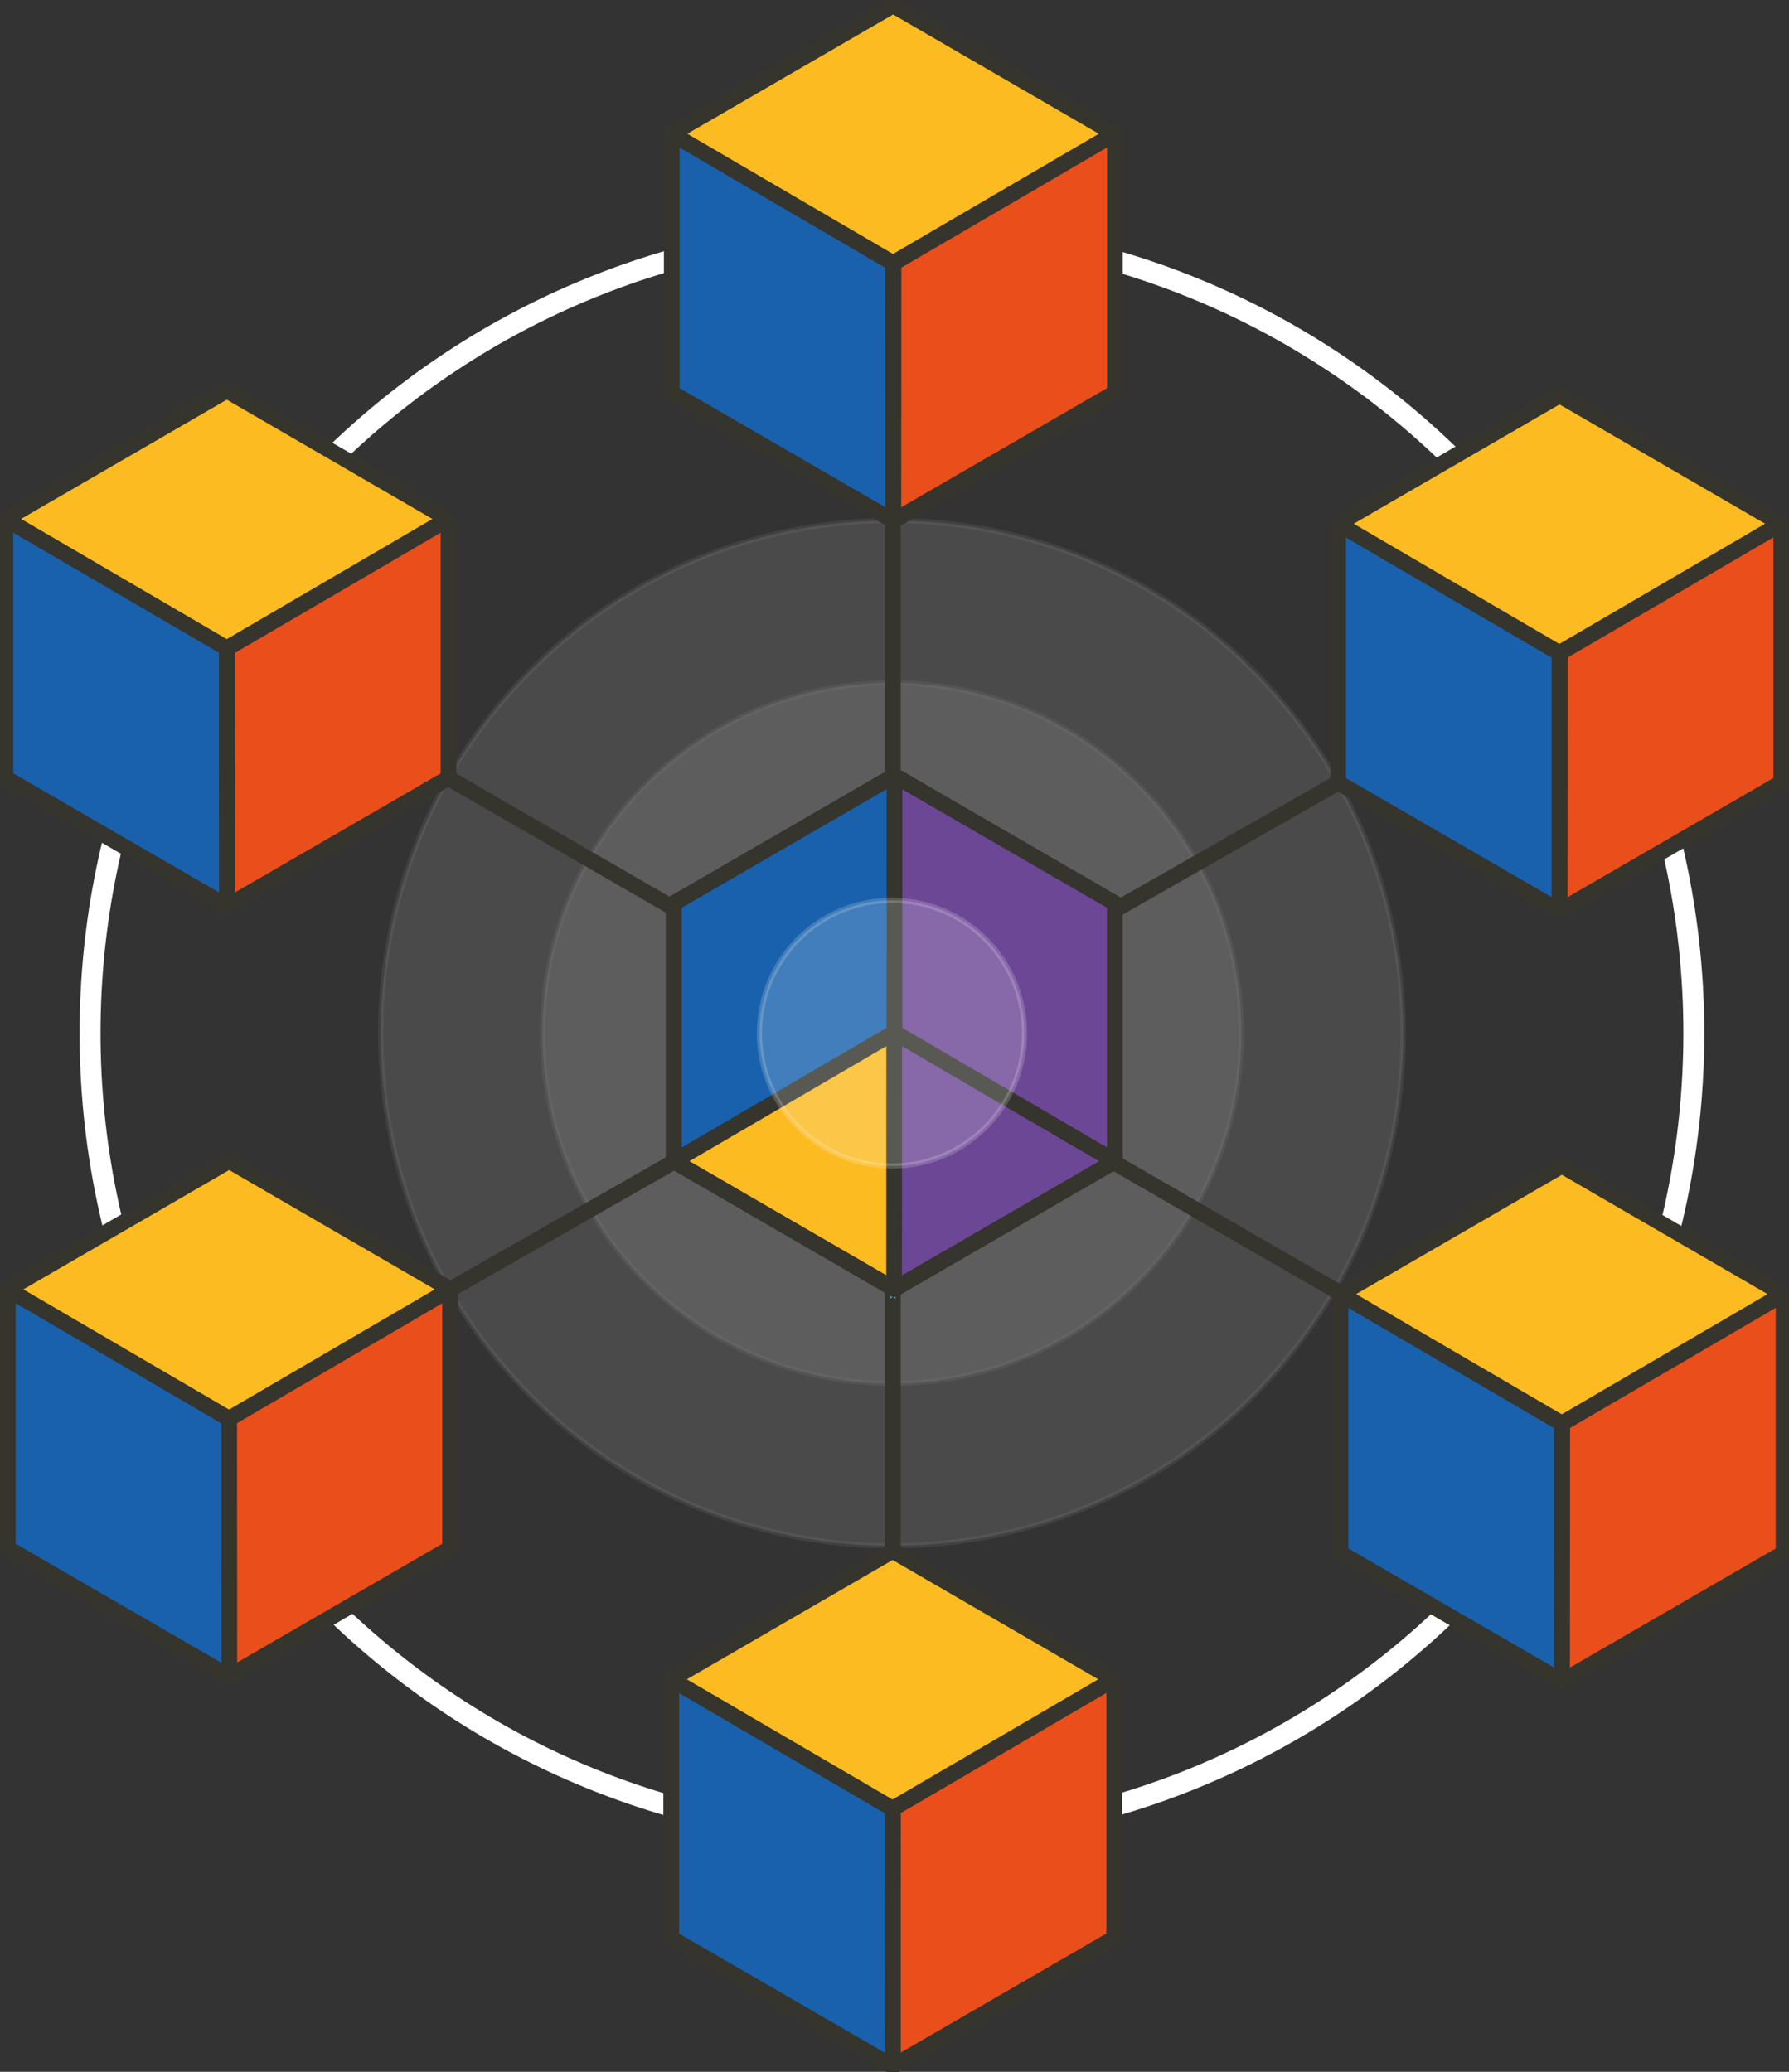 <svg width="342" height="396" viewBox="0 0 342 396" fill="none" xmlns="http://www.w3.org/2000/svg">
<rect x="0" y="0" width="342" height="396" fill="#333333" stroke="none"/>
<g clip-path="url(#clip0_240_451)">
<path d="M170.513 351.155C255.174 351.155 323.806 282.353 323.806 197.481C323.806 112.608 255.174 43.806 170.513 43.806C85.851 43.806 17.22 112.608 17.22 197.481C17.22 282.353 85.851 351.155 170.513 351.155Z" stroke="white" stroke-width="4" stroke-miterlimit="10"/>
<path opacity="0.1" d="M170.513 351.155C255.174 351.155 323.806 282.353 323.806 197.481C323.806 112.608 255.174 43.806 170.513 43.806C85.851 43.806 17.22 112.608 17.22 197.481C17.22 282.353 85.851 351.155 170.513 351.155Z" stroke="white" stroke-miterlimit="10"/>
<path opacity="0.18" d="M170.513 295.461C224.491 295.461 268.25 251.593 268.25 197.481C268.25 143.368 224.491 99.501 170.513 99.501C116.534 99.501 72.776 143.368 72.776 197.481C72.776 251.593 116.534 295.461 170.513 295.461Z" fill="#B3B3B3" stroke="#808080" stroke-miterlimit="10"/>
<path opacity="0.18" d="M170.513 264.445C207.404 264.445 237.311 234.464 237.311 197.481C237.311 160.497 207.404 130.516 170.513 130.516C133.621 130.516 103.715 160.497 103.715 197.481C103.715 234.464 133.621 264.445 170.513 264.445Z" fill="#B3B3B3" stroke="#808080" stroke-miterlimit="10"/>
<path d="M170.684 99.562V296.438" stroke="#35342D" stroke-width="3" stroke-linecap="round" stroke-linejoin="round"/>
<path d="M85.651 148.673L298.66 271.676" stroke="#35342D" stroke-width="3" stroke-linejoin="round"/>
<path d="M86.104 246.44L255.807 149.581" stroke="#35342D" stroke-width="3" stroke-linejoin="round"/>
<g style="mix-blend-mode:multiply">
<path d="M43.354 74.656L1.029 99.191L43.333 123.911L85.651 99.191L43.354 74.656Z" fill="#FBBB21"/>
<path d="M43.354 74.656L1.029 99.191L43.333 123.911L85.651 99.191L43.354 74.656Z" stroke="#35342D" stroke-width="3" stroke-linejoin="round"/>
</g>
<path d="M170.774 99.562L128.415 75.049V25.567L170.739 50.287L170.774 99.562Z" fill="#1961AC" stroke="#35342D" stroke-width="3" stroke-linejoin="round"/>
<g style="mix-blend-mode:multiply">
<path d="M170.739 1.032L128.415 25.567L170.719 50.287L213.043 25.567L170.739 1.032Z" fill="#FBBB21"/>
<path d="M170.739 1.032L128.415 25.567L170.719 50.287L213.043 25.567L170.739 1.032Z" stroke="#35342D" stroke-width="3" stroke-linejoin="round"/>
</g>
<g style="mix-blend-mode:multiply">
<path d="M298.159 174.095L255.807 149.581V100.099L298.131 124.819L298.159 174.095Z" fill="#1961AC"/>
<path d="M298.159 174.095L255.807 149.581V100.099L298.131 124.819L298.159 174.095Z" stroke="#35342D" stroke-width="3" stroke-linejoin="round"/>
</g>
<g style="mix-blend-mode:multiply">
<path d="M298.131 75.565L255.807 100.099L298.111 124.819L340.428 100.099L298.131 75.565Z" fill="#FBBB21"/>
<path d="M298.131 75.565L255.807 100.099L298.111 124.819L340.428 100.099L298.131 75.565Z" stroke="#35342D" stroke-width="3" stroke-linejoin="round"/>
</g>
<path d="M298.612 321.344L256.26 296.83V247.348L298.584 272.068L298.612 321.344Z" fill="#1961AC" stroke="#35342D" stroke-width="3" stroke-linejoin="round"/>
<path d="M170.657 394.947L213.009 370.433V320.951L170.691 345.672L170.657 394.947Z" fill="#E94E1B" stroke="#35342D" stroke-width="3" stroke-linejoin="round"/>
<path d="M298.612 321.344L340.971 296.83V247.348L298.646 272.068L298.612 321.344Z" fill="#E94E1B" stroke="#35342D" stroke-width="3" stroke-linejoin="round"/>
<g style="mix-blend-mode:multiply">
<path d="M298.173 174.088L340.524 149.574V100.092L298.207 124.813L298.173 174.088Z" fill="#E94E1B"/>
<path d="M298.173 174.088L340.524 149.574V100.092L298.207 124.813L298.173 174.088Z" stroke="#35342D" stroke-width="3" stroke-linejoin="round"/>
</g>
<path d="M170.78 99.569L213.139 75.055V25.573L170.815 50.294L170.78 99.569Z" fill="#E94E1B" stroke="#35342D" stroke-width="3" stroke-linejoin="round"/>
<path d="M43.683 320.456L86.042 295.942V246.46L43.718 271.181L43.683 320.456Z" fill="#E94E1B" stroke="#35342D" stroke-width="3" stroke-linejoin="round"/>
<path d="M43.388 173.201L85.74 148.687V99.205L43.423 123.925L43.388 173.201Z" fill="#E94E1B" stroke="#35342D" stroke-width="3" stroke-linejoin="round"/>
<g style="mix-blend-mode:multiply">
<path d="M298.584 222.813L256.26 247.348L298.564 272.068L340.881 247.348L298.584 222.813Z" fill="#FBBB21"/>
<path d="M298.584 222.813L256.26 247.348L298.564 272.068L340.881 247.348L298.584 222.813Z" stroke="#35342D" stroke-width="3" stroke-linejoin="round"/>
</g>
<path d="M170.629 247.327L212.981 222.806V173.324L170.664 198.052L170.629 247.327Z" fill="white"/>
<path d="M170.684 148.79L128.36 173.324L170.664 198.052L212.981 173.324L170.684 148.79Z" fill="#1961AC" stroke="#35342D" stroke-width="3" stroke-linejoin="round"/>
<path d="M170.677 394.968L128.319 370.454V320.972L170.643 345.693L170.677 394.968Z" fill="#1961AC" stroke="#35342D" stroke-width="3" stroke-linejoin="round"/>
<g style="mix-blend-mode:multiply">
<path d="M170.643 296.438L128.319 320.972L170.623 345.692L212.94 320.972L170.643 296.438Z" fill="#FBBB21"/>
<path d="M170.643 296.438L128.319 320.972L170.623 345.692L212.94 320.972L170.643 296.438Z" stroke="#35342D" stroke-width="3" stroke-linejoin="round"/>
</g>
<path d="M43.841 320.435L1.482 295.922V246.44L43.807 271.16L43.841 320.435Z" fill="#1961AC" stroke="#35342D" stroke-width="3" stroke-linejoin="round"/>
<g style="mix-blend-mode:multiply">
<path d="M43.807 221.905L1.482 246.44L43.786 271.16L86.104 246.44L43.807 221.905Z" fill="#FBBB21"/>
<path d="M43.807 221.905L1.482 246.44L43.786 271.16L86.104 246.44L43.807 221.905Z" stroke="#35342D" stroke-width="3" stroke-linejoin="round"/>
</g>
<path d="M43.381 173.187L1.029 148.673V99.191L43.354 123.911L43.381 173.187Z" fill="#1961AC" stroke="#35342D" stroke-width="3" stroke-linejoin="round"/>
<path d="M212.981 173.324L170.684 148.79L128.36 173.324V222.806L170.629 247.272V247.327L170.671 247.3L170.712 247.327V247.272L212.981 222.806V173.324Z" stroke="#29ABE2" stroke-miterlimit="10"/>
<path d="M171.007 246.398L128.806 221.974V172.671L170.973 197.302L171.007 246.398Z" fill="#FBBB21" stroke="#35342D" stroke-width="3" stroke-linejoin="round"/>
<path d="M170.918 246.398L213.125 221.974V172.671L170.952 197.302L170.918 246.398Z" fill="#6C4796" stroke="#35342D" stroke-width="3" stroke-linejoin="round"/>
<path d="M213.125 172.671L170.973 148.226L128.806 172.671L170.952 197.302" stroke="#35342D" stroke-width="3" stroke-linejoin="round"/>
<g style="mix-blend-mode:multiply">
<g style="mix-blend-mode:multiply">
<path d="M170.918 148.226L213.125 172.65V221.953L170.952 197.322L170.918 148.226Z" fill="#6C4796"/>
<path d="M170.918 148.226L213.125 172.65V221.953L170.952 197.322L170.918 148.226Z" stroke="#35342D" stroke-width="3" stroke-linejoin="round"/>
</g>
<g style="mix-blend-mode:multiply">
<path d="M171.007 148.226L128.806 172.65V221.953L170.973 197.322L171.007 148.226Z" fill="#1961AC"/>
<path d="M171.007 148.226L128.806 172.65V221.953L170.973 197.322L171.007 148.226Z" stroke="#35342D" stroke-width="3" stroke-linejoin="round"/>
</g>
<g style="mix-blend-mode:multiply">
<path d="M128.806 221.953L170.952 246.398L213.125 221.953L170.973 197.322" stroke="#35342D" stroke-width="3" stroke-linejoin="round"/>
</g>
</g>
<path opacity="0.18" d="M170.513 222.875C184.503 222.875 195.844 211.506 195.844 197.481C195.844 183.456 184.503 172.086 170.513 172.086C156.523 172.086 145.181 183.456 145.181 197.481C145.181 211.506 156.523 222.875 170.513 222.875Z" fill="white" stroke="white" stroke-miterlimit="10"/>
</g>
<defs>
<clipPath id="clip0_240_451">
<rect width="342" height="396" fill="white"/>
</clipPath>
</defs>
</svg>
